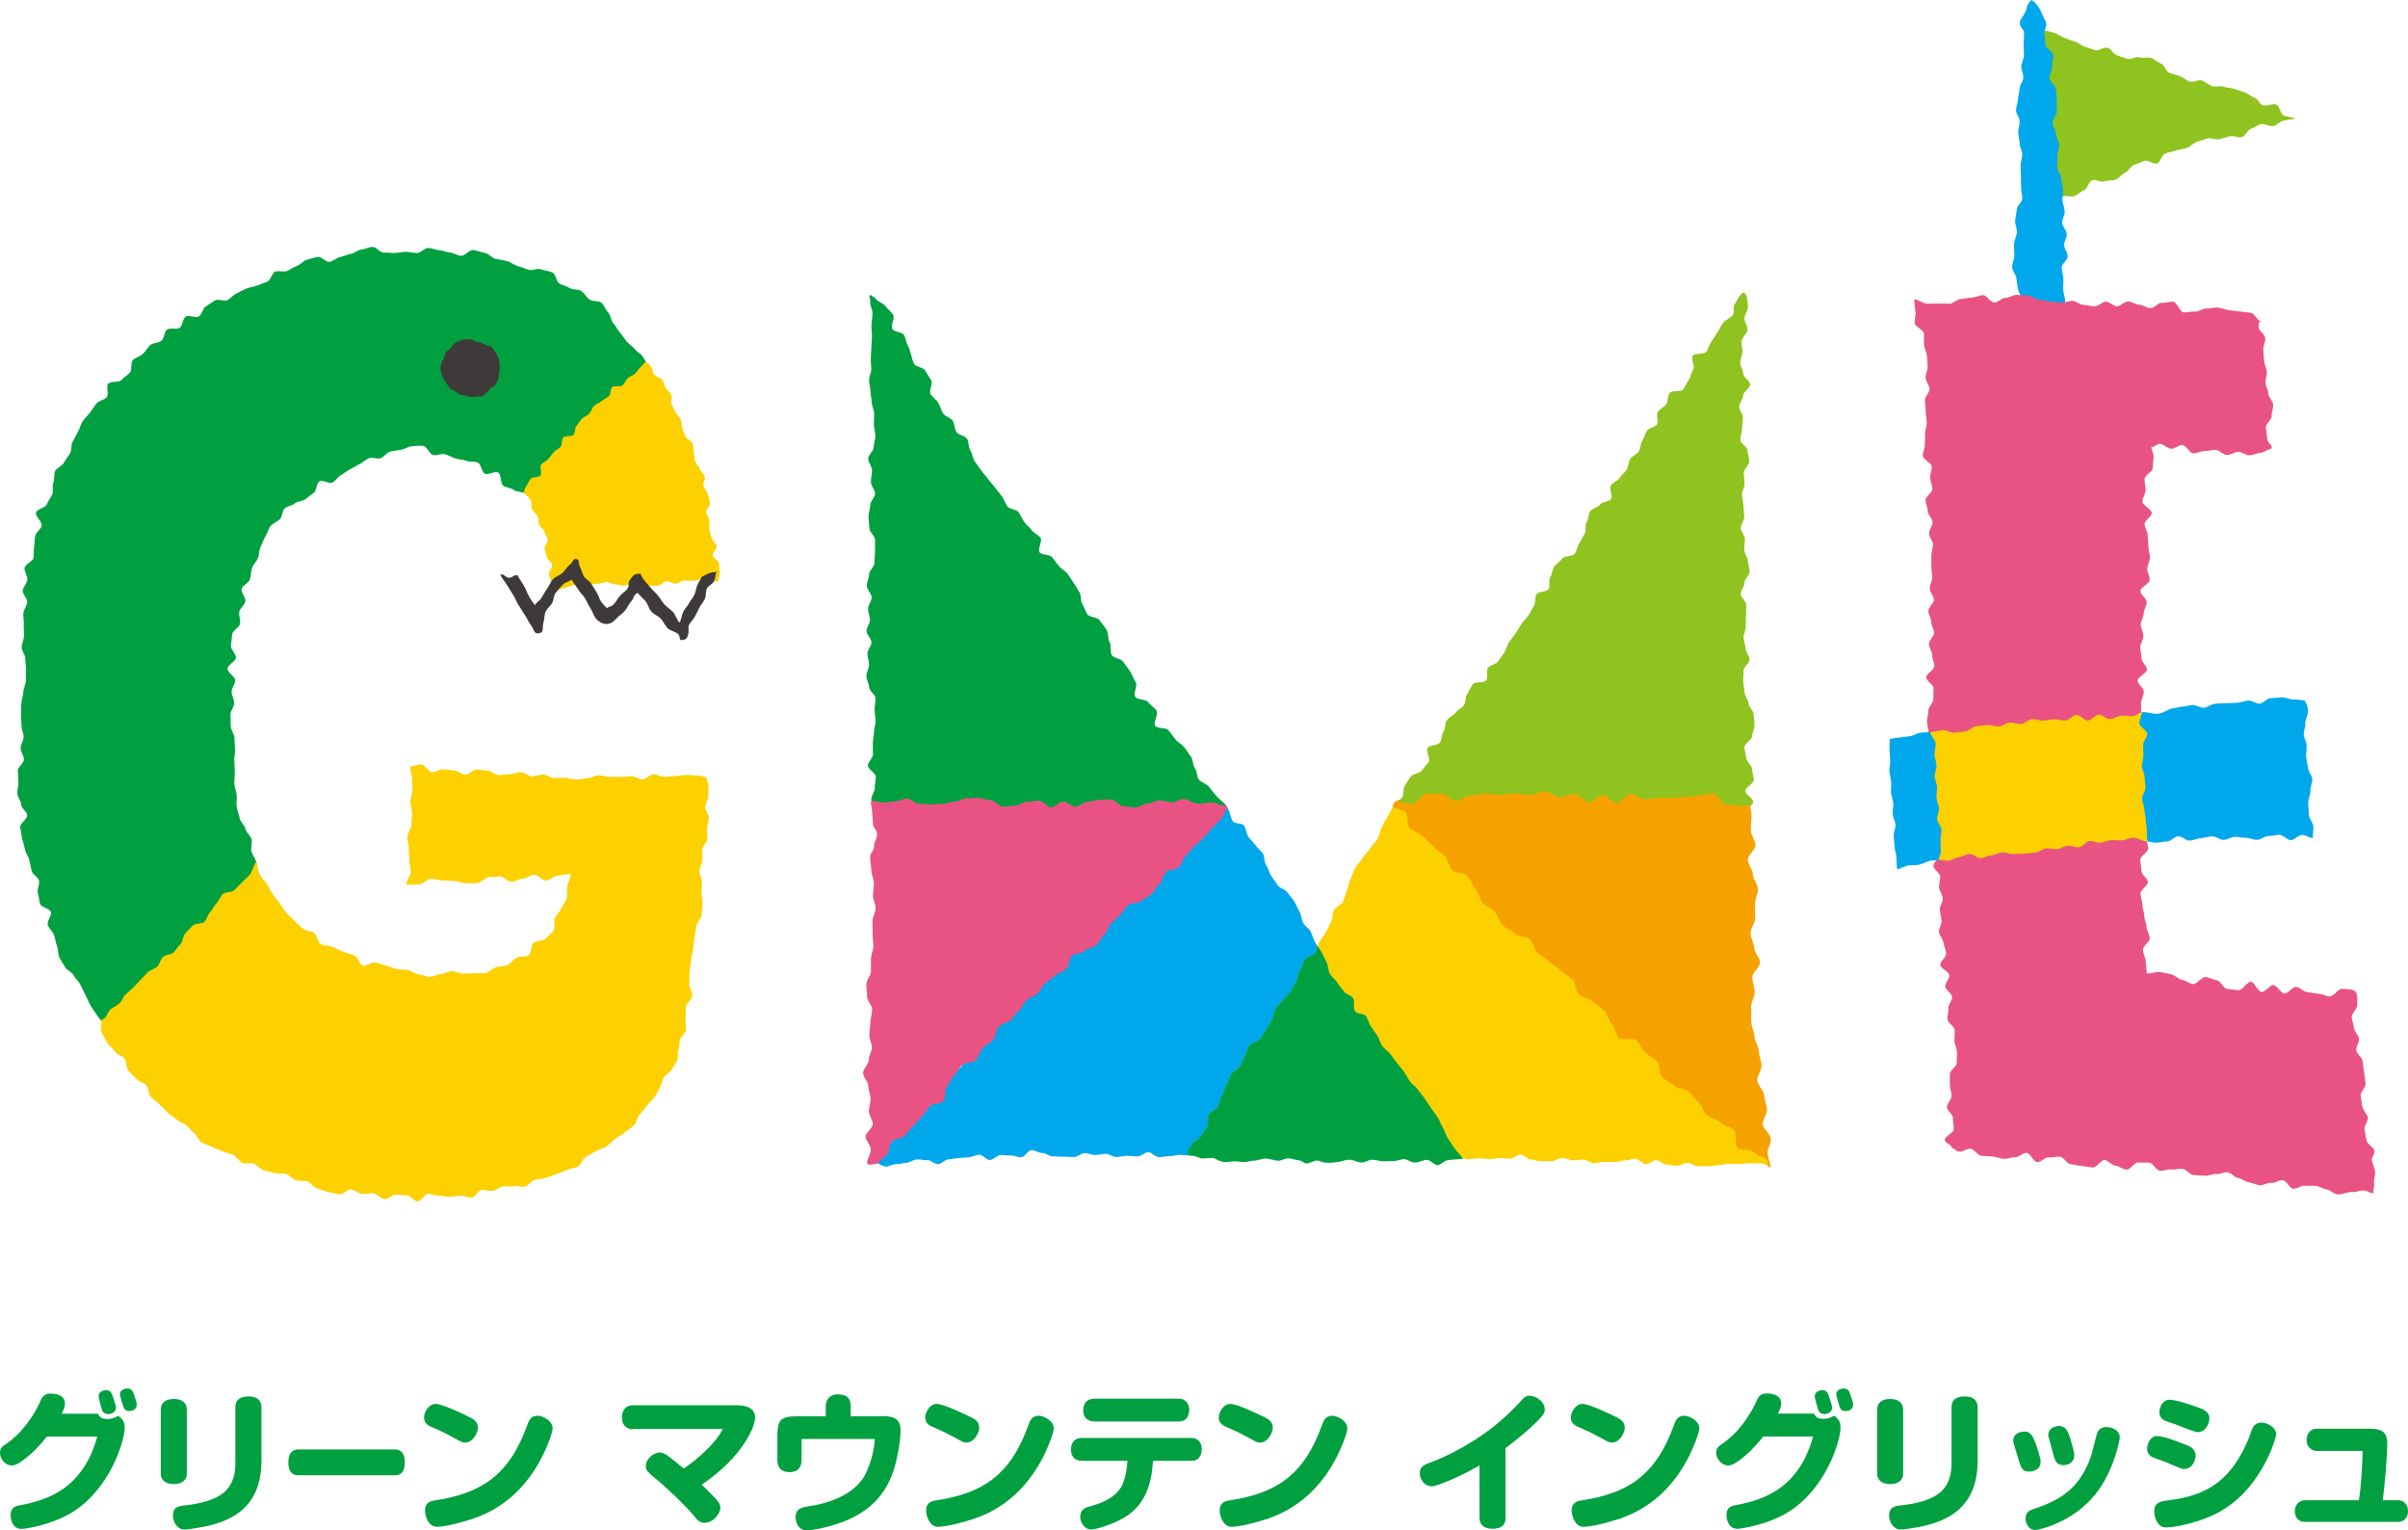 <svg enable-background="new 0 0 161.26 102.45" height="102.45" viewBox="0 0 161.26 102.45" width="161.26" xmlns="http://www.w3.org/2000/svg"><g fill="#00a040"><path d="m3.14 96.18c-.26.31-.58.73-1.18 1.25-.33.29-.83.68-1.14.68-.51.01-.82-.48-.82-.84 0-.3.14-.42.35-.56 1.43-.94 2.21-2.58 2.31-2.81.16-.41.33-.6.72-.6.57 0 .97.21.97.66 0 .24-.11.48-.22.69h2.42c.12.2.21.35.64.35.29 0 .38-.05.74-.21.23.19.42.35.42.79 0 .88-1 4.25-3.72 5.79-1.24.7-2.87.99-3.19.99-.61 0-.73-.65-.73-.93 0-.47.28-.59.61-.65 1.89-.35 4.24-1.13 5.19-4.6zm3.69-1.79c-.05-.15-.23-.82-.23-.9 0-.29.27-.42.51-.42.2 0 .32.1.4.29.09.23.26.79.26.87 0 .27-.27.49-.64.43-.13-.02-.25-.11-.3-.27zm1.31-.6c-.02-.06-.06-.21-.09-.32-.01-.04-.02-.08-.02-.13 0-.23.23-.38.5-.38.22 0 .33.11.39.26.06.17.24.63.24.83 0 .29-.28.46-.59.41-.24-.04-.28-.16-.43-.67z"/><path d="m12.51 98.68c0 .39-.3.68-.87.68-.66 0-.87-.37-.87-.68v-4.3c0-.54.41-.72.87-.72.54 0 .87.25.87.72zm5-.9c0 3.55-2.56 4.25-4.47 4.54-.19.03-.5.08-.68.08-.48 0-.78-.49-.78-.94 0-.52.33-.62.69-.66 1.27-.13 2.51-.46 3.04-1.22.21-.29.45-.77.45-1.55v-3.81c0-.53.35-.73.9-.73.59 0 .85.3.85.73z"/><path d="m26.44 97.04c.46 0 .67.32.67.87 0 .54-.19.86-.67.86h-6.47c-.47 0-.66-.34-.66-.86 0-.51.19-.87.66-.87z"/><path d="m31.45 94.88c.25.12.56.29.56.71 0 .26-.29.99-.87.99-.1 0-.19-.02-.34-.1-.88-.48-1.2-.65-1.96-.97-.31-.13-.44-.35-.44-.61 0-.35.3-.91.78-.91.41 0 1.81.65 2.27.89zm5.56.76c0 .27-.41 1.37-.86 2.18-1.68 3.05-4.07 3.75-5.07 4.04-.91.27-1.58.36-1.81.36-.61 0-.81-.77-.81-1.1 0-.47.28-.61.67-.67 3.03-.47 4.93-1.6 6.17-5.01.12-.35.24-.65.73-.66.32.02.98.33.98.86z"/><path d="m42.4 95.69c-.47 0-.75-.31-.75-.78 0-.51.24-.83.76-.83h6.84c.35 0 1.32 0 1.32.83 0 .61-.84 2.64-3.58 4.49.37.34.77.75.91.91.2.22.34.39.34.63 0 .41-.48 1.01-1.06 1.01-.29 0-.42-.11-.7-.46-.52-.64-1.8-1.85-2.34-2.3-.86-.7-.89-.77-.89-1.04 0-.49.54-.91.94-.91.31 0 .65.29 1.6 1.08.23-.17.58-.4 1.07-.83 1.04-.91 1.39-1.52 1.55-1.82h-6.01z"/><path d="m58.99 94.8c.98 0 1.32.24 1.32 1 0 .37-.1 1.32-.37 2.32-.57 2.09-1.92 3.23-3.75 3.86-.99.34-1.87.48-2.18.48-.46 0-.73-.44-.73-.89 0-.51.33-.65.84-.72 1.84-.26 3.3-1.04 3.86-2.2.39-.81.6-1.81.6-2.31h-4.9v1.41c0 .47-.24.81-.81.81-.59 0-.81-.36-.81-.81v-1.6c0-1.11.23-1.33 1.33-1.33h1.91v-.67c0-.41.23-.8.81-.8.62 0 .86.28.86.8v.67h2.02z"/><path d="m65.02 94.88c.25.12.56.29.56.71 0 .26-.29.99-.87.99-.1 0-.19-.02-.34-.1-.88-.48-1.2-.65-1.96-.97-.31-.13-.45-.35-.45-.61 0-.35.3-.91.78-.91.41 0 1.81.65 2.28.89zm5.55.76c0 .27-.41 1.37-.86 2.18-1.68 3.05-4.07 3.75-5.07 4.04-.91.27-1.58.36-1.81.36-.61 0-.81-.77-.81-1.1 0-.47.28-.61.67-.67 3.03-.47 4.94-1.6 6.17-5.01.12-.35.24-.65.73-.66.32.02.98.33.98.86z"/><path d="m77.2 97.96c-.09 1.51-.6 2.86-1.88 3.62-.91.54-2 .82-2.23.82-.51 0-.75-.52-.75-.85 0-.54.45-.65.58-.68.96-.25 1.93-.67 2.29-1.58.22-.56.27-1.11.29-1.49h-3.06c-.44 0-.72-.29-.72-.73 0-.52.28-.8.72-.8h7.37c.41 0 .67.34.67.73 0 .41-.18.8-.67.8h-2.59zm1.74-4.32c.44 0 .7.32.7.73 0 .47-.22.8-.7.8h-5.61c-.49 0-.79-.26-.79-.73 0-.52.27-.8.79-.8z"/><path d="m84.68 94.88c.25.12.56.29.56.71 0 .26-.29.99-.87.99-.1 0-.19-.02-.34-.1-.88-.48-1.2-.65-1.96-.97-.31-.13-.45-.35-.45-.61 0-.35.3-.91.78-.91.41 0 1.81.65 2.28.89zm5.55.76c0 .27-.41 1.37-.86 2.18-1.68 3.05-4.07 3.75-5.07 4.04-.91.27-1.58.36-1.81.36-.61 0-.81-.77-.81-1.1 0-.47.28-.61.67-.67 3.03-.47 4.94-1.6 6.17-5.01.12-.35.24-.65.73-.66.32.02.98.33.98.86z"/><path d="m100.83 101.62c0 .52-.35.73-.87.73-.54 0-.88-.23-.88-.73v-3.51c-1.36.79-2.88 1.4-3.2 1.4-.41 0-.8-.39-.8-.9 0-.41.32-.56.69-.69 1.04-.37 3.2-1.41 4.95-3 .39-.35.84-.8 1.25-1.25.13-.14.25-.23.47-.23.37 0 1.01.37 1.01.92 0 .21-.07.36-.57.86-.46.47-1.31 1.17-2.06 1.73v4.67z"/><path d="m108.25 94.88c.25.12.56.29.56.71 0 .26-.29.99-.87.99-.1 0-.19-.02-.34-.1-.88-.48-1.2-.65-1.96-.97-.31-.13-.44-.35-.44-.61 0-.35.3-.91.78-.91.41 0 1.8.65 2.27.89zm5.55.76c0 .27-.41 1.37-.86 2.18-1.68 3.05-4.07 3.75-5.07 4.04-.91.27-1.58.36-1.81.36-.61 0-.81-.77-.81-1.1 0-.47.28-.61.67-.67 3.03-.47 4.93-1.6 6.17-5.01.12-.35.24-.65.73-.66.32.02.98.33.98.86z"/><path d="m118.08 96.18c-.26.31-.58.73-1.18 1.25-.33.29-.83.68-1.14.68-.52 0-.83-.49-.83-.85 0-.3.15-.42.35-.56 1.43-.94 2.21-2.58 2.31-2.81.16-.41.33-.6.72-.6.57 0 .97.21.97.66 0 .24-.11.48-.22.69h2.42c.11.2.2.35.63.35.29 0 .38-.05.73-.21.23.19.42.35.42.79 0 .88-1 4.25-3.72 5.79-1.24.7-2.87.99-3.19.99-.61 0-.73-.65-.73-.93 0-.47.28-.59.61-.65 1.89-.35 4.24-1.13 5.19-4.6h-3.34zm3.68-1.79c-.05-.15-.23-.82-.23-.9 0-.29.27-.42.51-.42.2 0 .32.1.4.29.09.23.26.79.26.87 0 .27-.27.49-.64.43-.12-.02-.24-.11-.3-.27zm1.32-.6c-.02-.06-.06-.21-.09-.32-.01-.04-.02-.08-.02-.13 0-.23.23-.38.5-.38.22 0 .33.11.39.26.06.17.24.63.24.83 0 .29-.28.46-.59.41-.25-.04-.29-.16-.43-.67z"/><path d="m127.45 98.68c0 .39-.3.68-.87.68-.66 0-.87-.37-.87-.68v-4.3c0-.54.41-.72.87-.72.54 0 .87.25.87.72zm4.99-.9c0 3.55-2.56 4.25-4.47 4.54-.19.03-.5.08-.68.08-.48 0-.78-.49-.78-.94 0-.52.33-.62.69-.66 1.27-.13 2.51-.46 3.04-1.22.21-.29.45-.77.45-1.55v-3.81c0-.53.35-.73.9-.73.59 0 .85.3.85.73z"/><path d="m136.31 96.6c.1.28.35 1.01.35 1.25 0 .65-.66.67-.78.67-.28 0-.43-.08-.57-.41-.09-.23-.24-.77-.32-1.02-.12-.39-.17-.54-.17-.64 0-.36.3-.61.78-.61.38-.01.56.36.71.76zm-.11 4.42c1.78-.58 3.14-1.4 3.87-3.65.07-.22.32-1.3.38-1.44.11-.25.3-.39.61-.39.4 0 .9.23.9.7 0 .2-.42 2.3-1.65 3.82-1.5 1.86-3.75 2.37-4 2.37-.53 0-.66-.55-.66-.75 0-.42.2-.54.55-.66zm2.43-4.75c.08.26.28.91.28 1.14 0 .58-.49.68-.72.68-.39 0-.51-.21-.59-.42-.07-.18-.24-.87-.29-1.03-.12-.42-.14-.5-.14-.59 0-.32.31-.58.71-.58.46-.01.62.38.75.8z"/><path d="m144.92 97.84c-.1-.04-.65-.22-.79-.29-.22-.12-.34-.3-.34-.56 0-.34.23-.85.66-.85.54 0 2.07.64 2.13.67.11.05.46.23.46.64 0 .07-.07.9-.82.9-.15 0-.97-.39-1.3-.51zm7.51-1.8c0 .24-.75 2.75-2.69 4.41-.79.67-1.82 1.29-3.75 1.7-.27.05-.69.11-.95.11-.58 0-.77-.7-.77-1.07 0-.62.41-.67.97-.75 2.72-.33 4.24-1.45 5.38-4.2.04-.09.19-.58.26-.69.13-.22.34-.31.59-.31.21 0 .96.22.96.8zm-6.74-.68c-.12-.04-.6-.19-.72-.25-.24-.12-.36-.31-.36-.59 0-.31.23-.81.68-.81.53 0 2.04.56 2.19.62.48.21.48.55.48.64 0 .13-.12.91-.81.91-.15.01-1.23-.43-1.46-.52z"/><path d="m160.6 100.44c.41 0 .66.33.66.73 0 .41-.24.72-.66.72h-6.24c-.45 0-.68-.32-.68-.72s.27-.73.68-.73h3.61c.16-1.01.22-2.17.25-3.3h-3.06c-.38 0-.69-.29-.69-.72 0-.42.23-.77.69-.77h3.4c.81 0 1.31.08 1.31 1.02 0 .89-.18 2.89-.3 3.77z"/><path d="m68.83 54.68c.26 0 .52.02.78.02s.52-.31.78-.3c.26 0 .52-.36.78-.36s.52.06.78.06.52.29.77.3c.26 0 .52-.06.78-.06s.52-.19.78-.19.52-.02.78-.02.52.22.78.23.52.14.78.14.52-.24.78-.24.52-.13.78-.13.51.6.77.6.52-.03.78-.03c.2 0 .42.01.67.02.22.01.46-.46.69-.46s.44.06.66.05c.23-.01.32.13.53.09-.15-.21-.03-.3-.19-.5s-.5-.44-.66-.64-.32-.4-.48-.6-.49-.26-.66-.46c-.16-.2-.11-.58-.27-.77-.16-.2-.11-.58-.27-.78s-.29-.43-.45-.63-.42-.32-.58-.52-.31-.41-.47-.61-.74-.09-.89-.3.24-.81.09-1.02-.4-.34-.55-.55c-.15-.22-.74-.15-.88-.38-.14-.22.18-.74.04-.96-.14-.23-.23-.48-.37-.71s-.32-.43-.46-.65c-.14-.23-.64-.24-.78-.47s0-.62-.14-.85-.06-.59-.2-.82-.32-.43-.47-.65c-.14-.22-.68-.19-.83-.41-.14-.21-.19-.48-.33-.68s-.05-.58-.19-.78-.24-.44-.39-.64-.27-.42-.42-.62-.42-.31-.57-.51-.31-.39-.46-.59-.68-.12-.83-.32.21-.78.06-.98-.44-.3-.59-.5-.35-.36-.5-.56-.23-.45-.38-.65-.59-.18-.74-.38-.22-.46-.36-.66c-.15-.2-.31-.39-.46-.59s-.33-.38-.47-.58-.33-.38-.47-.59-.3-.4-.44-.61-.15-.52-.29-.73-.08-.56-.22-.77c-.14-.22-.57-.24-.71-.46s-.11-.54-.25-.75c-.14-.22-.52-.28-.65-.5s-.19-.49-.32-.7c-.13-.22-.38-.37-.51-.58-.13-.22.17-.71.04-.92-.13-.22-.26-.44-.4-.66-.13-.22-.6-.23-.74-.44-.14-.22-.27-1-.41-1.21-.14-.22-.14-.52-.27-.73-.14-.21-.64-.19-.78-.4s.19-.75.05-.96-.37-.37-.52-.58-.47-.26-.62-.46c-.1-.14-.18-.13-.32-.25-.02-.02-.07-.03-.1-.01s-.04.08-.03.1c.06.15.05.22.06.43.01.24.16.43.15.72-.01.26-.06.49-.07.77-.01.27.05.56.03.82-.02.29-.05 1.04-.07 1.28-.02.36.03.64.03.8 0 .25-.14.5-.15.75 0 .25.09.5.09.75s.09.5.09.75.16.5.16.75-.02.5-.02.75.11.5.1.75c0 .25-.11.5-.11.75 0 .26-.37.52-.37.77 0 .26.26.52.26.78s-.08.52-.08.77c0 .26.28.52.28.78s-.32.52-.32.77-.12.52-.12.77.06.52.06.78.38.52.38.78 0 .52 0 .77-.04.52-.04.77c0 .26-.36.52-.36.77 0 .26-.15.52-.15.77 0 .26.32.52.32.78 0 .25-.24.5-.24.75s.13.5.13.75-.23.5-.23.75.33.5.33.75-.27.5-.27.75.11.5.11.75-.18.5-.18.75.17.5.18.75c0 .25.43.5.43.75s-.06.5-.06.75.06.5.07.75c0 .25-.11.5-.11.75s-.08.5-.08.75.01.5.01.75-.34.5-.34.75.53.5.53.75-.07.5-.07.75-.23.5-.23.75.07.59.07.84c.16 0 .24.25.42.25.26 0 .52-.63.77-.63.26 0 .51.26.76.26s.51.2.76.2c.26 0 .51.02.77.02s.51.14.77.14.51-.13.77-.13.51-.27.77-.27.51.17.77.17.51-.19.77-.18c.26 0 .51-.07.77-.06.26 0 .51.36.76.36s.51.11.77.11.52.09.78.1z"/></g><path d="m153.72 7.94c-.24.06-.56.08-.8.14s-.44.3-.68.36-.59-.19-.83-.13-.42.24-.66.31-.38.49-.62.56-.55-.13-.79-.06-.48.13-.72.2-.56-.13-.8-.05c-.24.07-.47.16-.71.23-.24.08-.42.32-.65.4s-.49.09-.73.17c-.23.08-.49.12-.72.2s-.32.58-.55.67-.63-.26-.86-.17-.47.18-.7.27-.36.44-.59.53-.39.36-.62.45-.53.03-.75.12c-.23.1-.61-.17-.84-.07s-.3.56-.53.66-.41.29-.64.39-.58-.07-.8.04-.51.09-.73.2-.28.56-.5.67-.48.14-.71.25c.13-.06.27-.3.33-.66.04-.21.22-.45.24-.73.02-.23-.25-.49-.24-.75.01-.24.02-.48.02-.74 0-.24.05-.49.04-.74s-.12-.49-.13-.73c-.01-.25.4-.52.39-.76-.01-.25-.21-.49-.22-.73-.01-.26-.49-.48-.5-.71-.02-.27.51-.56.49-.77-.02-.34-.46-.58-.47-.71-.01-.18.44-.5.4-.81-.04-.23-.09-.49-.13-.75-.04-.25-.4-.46-.42-.71-.03-.27.06-.54.06-.77 0-.32.11-.51.21-.66.15-.22.25-.5.52-.51.23-.01.5.08.76.15.24.06.45.25.69.34.26.09.51.2.72.25.24.07.43.29.67.35.24.07.47.17.7.23.24.07.58-.24.82-.16.24.07.39.42.63.5s.47.17.7.24c.24.07.57-.18.81-.1s.53-.03.77.04c.24.08.43.29.66.37.24.08.34.55.57.63s.47.14.71.22c.23.08.42.28.66.36s.58-.16.82-.07c.23.09.42.28.66.37.23.09.55-.05.78.04s.51.07.74.16.47.15.7.24.43.27.66.36.29.4.52.49.68-.15.91-.05.27.63.5.73.55.11.78.21z" fill="#8fc31f"/><path d="m135.26 1.55c.01-.3.35-.57.42-.86.08-.3.12-.49.36-.69.2.12.28.2.41.38s.23.36.31.57c.07.21.23.4.27.62s-.15.47-.12.69c.03.25.04.5.07.75s.5.45.53.7-.11.52-.08.76c.03.25-.21.52-.19.77.03.25.41.46.43.71s.05.5.07.75-.03.5 0 .75c.02.25-.3.53-.28.78s.2.48.22.73.2.49.22.73-.14.51-.12.76-.02.5-.01.75.25.48.27.73.09.5.11.74c.02.25-.05.5-.03.75s.14.49.15.74-.18.51-.17.76.29.48.31.73-.19.51-.18.76.23.49.24.74-.41.52-.4.77.1.5.11.74c.01.25-.02.5-.01.75s.13.49.13.74-.1.5-.09.75.4.49.4.74c0-.01-.41-.13-.81-.25-.21-.06-.4-.26-.64-.35-.22-.08-.54.06-.76-.03-.24-.1-.36-.39-.55-.51-.25-.15-.3-.28-.37-.45-.09-.22-.28-.39-.33-.66-.04-.24-.1-.48-.11-.75-.02-.25-.29-.5-.29-.77 0-.25.14-.51.15-.77s-.04-.52-.02-.78.17-.51.19-.76c.02-.27-.14-.53-.12-.78.02-.28.11-.52.11-.76 0-.25.37-.49.37-.74s-.09-.49-.08-.74-.02-.49-.01-.74c0-.25-.03-.49-.02-.74 0-.25.11-.49.11-.73s-.18-.49-.18-.74-.09-.49-.09-.74.09-.49.09-.73c.01-.25-.25-.5-.24-.74.01-.25.12-.49.13-.73s.1-.49.11-.73c.01-.25.24-.48.25-.73s-.15-.5-.14-.74.17-.48.18-.73-.03-.49-.02-.74.02-.49.03-.74-.3-.45-.29-.69z" fill="#00a7ea"/><path d="m144.08 29.91c-.01.25.15.43.14.68s-.05.5-.06.75-.53.48-.54.73.08.51.07.76-.21.49-.22.74.64.53.63.78-.47.48-.48.73.22.51.21.76.05.5.05.75c-.01.25.1.5.1.75-.01.25-.17.49-.18.74s.17.5.16.75-.61.48-.62.73.43.51.42.76-.19.5-.2.75-.2.5-.2.75.19.5.18.75c0 .25-.2.5-.21.75 0 .25.09.5.08.75s.37.5.37.75-.62.49-.62.74.41.5.41.75-.19.5-.19.75.01.5.01.75-.22.5-.22.75.65.5.65.75-.62.5-.62.75.1.5.1.75.18.5.18.75-.18.5-.18.75.47.49.47.74-.4.51-.4.76.18.5.18.75-.14.5-.13.75c0 .25.3.49.31.74s.12.5.13.75-.54.51-.53.76.07.5.08.75.42.49.43.74-.5.52-.49.77.11.5.12.75.12.5.13.75.15.5.16.75.2.49.21.74-.47.52-.46.77.16.49.18.74c.01.25.07.59.08.84.25.05.63-.13.89-.09.25.04.5.12.75.16s.46.33.72.37c.25.04.48.25.73.28.25.04.59-.51.85-.47.25.04.49.17.74.21.25.03.44.55.7.58.25.03.51.06.76.09s.58-.59.84-.56c.25.03.45.65.7.68s.56-.49.81-.46.47.54.72.56.55-.46.8-.44c.26.02.49.34.74.35.26.02.51.1.76.11.26.01.48.17.74.18s.56-.52.81-.51c.26.01.73.01.89.16.22.2.12.67.14.92s-.39.57-.37.82.13.46.15.71.32.48.34.73-.21.53-.18.78.39.46.42.72c.03.25.07.5.1.75s.07.5.1.75-.36.56-.33.81.08.5.12.75.32.46.36.71-.27.56-.22.81c.04.25.1.5.14.75.05.25.47.42.52.67s-.21.4-.16.65.15.48.2.73-.11.54-.06.79-.11.44-.05.68c-.25-.03-.38-.16-.62-.19-.25-.03-.52.13-.77.1s-.77.19-1.02.16-.47-.29-.71-.33c-.25-.03-.48-.21-.72-.24-.25-.03-.51.02-.75-.01-.25-.03-.53.23-.78.2s-.44-.54-.69-.57-.53.21-.78.18-.52.18-.77.16c-.25-.03-.48-.17-.73-.2s-.47-.26-.72-.29-.46-.36-.71-.38-.52.15-.77.12-.52.14-.77.11-.5-.02-.75-.05-.46-.38-.71-.41-.51.07-.76.04-.51.11-.76.09-.45-.51-.7-.54c-.25-.02-.5 0-.75-.02s-.55.51-.8.48c-.25-.02-.48-.24-.73-.26s-.47-.35-.72-.38c-.25-.02-.55.52-.8.5s-.49-.08-.74-.1-.49-.1-.74-.12-.46-.48-.71-.5-.51.06-.76.04-.53.34-.78.32-.45-.6-.7-.62-.53.32-.78.3-.51.12-.76.1-.49-.14-.74-.16-.5-.02-.75-.04-.47-.46-.72-.48-.52.22-.77.2-.25-.23-.5-.25c.03-.24-.48-.31-.46-.56.03-.24.58-.44.6-.68.02-.25-.07-.5-.05-.75s-.42-.51-.41-.76.31-.48.31-.72c.01-.25-.11-.49-.11-.74s0-.49 0-.74.47-.5.46-.74c0-.25.02-.5.02-.74-.01-.25-.16-.49-.17-.73-.01-.25.03-.5.01-.74-.01-.25-.46-.46-.48-.71s.08-.5.06-.74c-.02-.25.27-.51.25-.76-.02-.24-.44-.46-.46-.7s.3-.52.27-.76c-.02-.24-.58-.44-.6-.68s.42-.53.39-.78c-.02-.24-.15-.48-.18-.72-.02-.24-.28-.47-.3-.71s.2-.51.17-.76c-.02-.24-.09-.49-.11-.73s.22-.51.2-.76c-.02-.24-.23-.47-.25-.72-.02-.24.09-.5.07-.74-.02-.25-.43-.46-.45-.71s.44-.53.42-.77c-.02-.25-.41-.47-.43-.72s.12-.5.11-.75-.4-.48-.41-.72c-.01-.25.32-.51.31-.76s-.04-.49-.05-.74 0-.5-.01-.74c-.01-.25-.08-.49-.09-.74s-.22-.49-.23-.74.18-.5.18-.75c-.01-.25-.29-.49-.3-.74 0-.25.19-.5.18-.75 0-.25-.11-.49-.11-.74s.09-.5.09-.74c0-.25.33-.5.33-.75s.02-.5.02-.74c0-.25-.49-.49-.49-.74s.54-.5.54-.75-.15-.49-.15-.74-.2-.49-.21-.74.34-.5.34-.74c0-.25-.19-.5-.19-.74 0-.25-.19-.5-.19-.74 0-.25.37-.5.37-.74 0-.25-.27-.49-.28-.74 0-.25.17-.5.17-.74 0-.25-.06-.5-.06-.74 0-.25 0-.5 0-.74 0-.25.11-.5.11-.74 0-.25-.26-.49-.26-.74s.23-.5.23-.75-.32-.49-.32-.74-.15-.49-.15-.74.47-.51.46-.75c-.01-.25-.14-.49-.15-.74s.12-.5.11-.75-.59-.48-.6-.72c-.01-.25.14-.5.13-.75s.04-.5.02-.74c-.01-.25.12-.5.11-.75s-.06-.49-.07-.74-.03-.49-.05-.74c-.01-.25.32-.52.31-.77-.02-.25-.25-.48-.27-.73s.16-.51.14-.76-.02-.5-.05-.74c-.02-.25-.17-.48-.19-.73s.01-.5-.01-.75c-.03-.25-.58-.44-.61-.68-.03-.25.08-.51.05-.75-.03-.25-.07-.61-.1-.85.25-.01.63.3.88.29s.5 0 .75-.01.5.01.75.01.49-.31.74-.31c.25-.01.5-.1.75-.1s.5-.16.75-.16.5.49.75.49.5-.31.75-.31.5-.2.75-.2.5.03.75.03.5.28.74.29c.25 0 .5.12.75.13s.5.06.75.07.5-.13.75-.12.49.26.74.27.49.09.74.1.52-.33.76-.32c.25.01.48.3.73.31s.52-.34.77-.32.49.2.74.22.48.21.73.23.53-.38.78-.36.51-.09.76-.07.44.69.69.71.51-.08.76-.05.53-.23.77-.21c.25.03.51-.09.76-.06s.49.14.73.17c.25.03.5.06.74.09.25.03.5.06.74.09.25.03.43.53.68.56.02 0-.2-.02-.15.44.02.21.42.43.44.71.02.23-.15.49-.13.76.02.24.03.48.05.74.02.24.16.48.18.73s-.1.5-.08.75.18.49.19.73c.02.25.31.48.32.73.02.26-.12.52-.1.75.02.26-.41.54-.39.77.02.28.08.53.09.74.03.46.46.39.25.7-.23.02-.43.24-.69.26-.24.01-.48.16-.74.17-.24.01-.5-.23-.76-.23-.25.01-.49.2-.75.21-.25 0-.5-.33-.75-.34-.25 0-.5.07-.75.07-.25-.01-.51.17-.76.16s-.47-.54-.72-.56c-.26-.02-.53.28-.76.25-.26-.02-.48-.29-.71-.32-.19-.07-.4.24-.61.19z" fill="#e95383"/><path d="m154.56 51.39c-.01-.17-.1-.42-.12-.74-.02-.22.05-.49.03-.76-.02-.24-.17-.47-.19-.72s.13-.52.11-.76c-.02-.27.18-.54.17-.76-.03-.44-.04-.43-.22-.75-.16-.03-.46-.07-.79-.07-.22 0-.48-.15-.75-.14-.23.01-.49.04-.75.05-.24.01-.47.35-.72.37-.24.02-.51-.23-.76-.21s-.49.13-.74.15-.5.01-.75.03-.51.01-.75.04c-.26.02-.49.24-.73.26-.26.03-.53-.2-.77-.18-.27.03-.52.1-.74.12-.3.03-.55.12-.73.14-.16.02-.45.29-.89.33-.26.02-.7-.14-1.04-.11 0 .24-.22.49-.22.73s.2.48.2.72-.04.48-.04.72.16.48.16.72-.23.49-.23.73.15.47.15.71.06.48.06.72-.13.56-.12.8c0 .24.16.43.17.67 0 .24.03.44.03.68s.07.48.08.71c0 .24.13.52.14.76.25-.01.33.08.58.07s.5-.08.75-.09.49-.33.74-.34.51.3.76.29.5-.16.75-.17.5-.11.75-.12.51.24.76.24.5-.2.75-.2.5.06.75.06.5.14.75.14.5-.26.75-.26.5-.08.76-.08c.25 0 .5.36.75.36s.51-.36.76-.35c.25 0 .47.2.72.2-.02-.26.05-.51.03-.77s-.28-.51-.3-.78c-.02-.26-.02-.53-.04-.79s.16-.54.14-.8.14-.54.13-.8c-.02-.26-.28-.51-.29-.77z" fill="#00a7ea"/><path d="m129.8 57.57c.24-.04.41.09.66.06s.47-.2.71-.24c.24-.03.47-.19.71-.22s.53.31.78.28.47-.17.71-.19c.24-.03.47-.17.72-.19.24-.03.51.13.75.1s.49.01.74-.02c.24-.03.49-.05.73-.08.24-.02.47-.24.71-.27s.5.07.74.05.47-.21.72-.23c.24-.02.5.13.75.11s.46-.4.7-.42.5.13.74.11.48-.16.72-.17c.24-.02.49.03.74.01.24-.02.48-.17.73-.18s.68.28.92.26c-.01-.24-.01-.52-.01-.76s-.07-.48-.07-.71c0-.24-.1-.48-.1-.71s-.15-.48-.15-.71c0-.24.23-.48.23-.72s-.06-.48-.06-.72-.18-.48-.18-.71c0-.24.1-.48.1-.72s-.01-.48-.02-.72c0-.24.28-.48.28-.72s-.53-.48-.53-.72.15-.49.15-.73c-.23.02-.36.23-.62.26-.24.02-.5-.07-.75-.04-.24.02-.47.21-.73.23-.24.02-.52-.31-.78-.29-.24.02-.46.36-.71.39-.24.02-.53-.4-.79-.38-.25.02-.46.35-.72.38-.25.02-.51-.1-.76-.08s-.49.06-.74.08-.51-.12-.76-.09c-.25.02-.47.29-.72.32-.25.02-.51-.12-.76-.09-.25.02-.48.24-.73.26s-.52-.13-.76-.1c-.25.02-.5.06-.75.08-.25.03-.47.31-.72.34s-.5.07-.74.09c-.26.03-.53-.19-.77-.17-.26.03-.6.11-.84.14 0 .24-.07.54-.07.78s-.07.48-.06.72.43.47.44.71-.09.51-.09.75c.01.24.16.44.16.68.01.24-.01.48 0 .72s.14.47.15.71-.17.49-.15.72c.01.24.06.48.08.71.01.24-.15.49-.14.73s.23.46.25.7-.05.38-.04.62z" fill="#fdd000"/><path d="m35.17 33.06c-.17-.16-.56-.1-.77-.26-.19-.15-.49-.14-.7-.28-.2-.14-.11-.75-.33-.88-.21-.13-.67.18-.9.07-.22-.12-.24-.63-.47-.74-.23-.1-.54-.02-.77-.12-.23-.09-.51-.08-.74-.16-.24-.08-.46-.22-.7-.28-.25-.06-.53.11-.77.06-.25-.04-.44-.6-.68-.62-.26-.02-.55.01-.79.03-.23.02-.47.2-.72.24-.23.04-.48.06-.72.12-.23.06-.39.37-.63.44-.23.07-.54-.09-.77 0-.22.08-.4.29-.63.39-.22.09-.42.25-.64.35s-.4.28-.61.39-.34.37-.55.49-.69-.2-.9-.07c-.2.13-.17.63-.36.76-.2.14-.38.29-.57.43-.2.15-.52.12-.7.28-.19.16-.5.18-.68.33-.18.17-.15.55-.32.72-.18.19-.48.27-.63.47-.16.2-.21.49-.35.7-.14.22-.2.47-.32.7s-.08.51-.18.75-.31.42-.39.66-.07.5-.14.75-.5.4-.56.65.3.59.25.84-.37.45-.41.7.1.54.05.79c-.04.25-.48.44-.52.69s-.04.51-.09.77c-.04.24.37.56.34.82-.03.25-.55.47-.57.73-.01.25.52.52.52.78 0 .25-.25.51-.24.76s.16.5.17.76c.01.25-.26.53-.25.78.02.26 0 .52.02.77.02.26.22.5.25.75.02.26.01.52.04.77.03.26-.08.53-.05.78.03.26.01.52.03.77.03.26-.05.53-.03.77.02.25.13.51.16.77.03.25-.04.53 0 .79.03.25.16.5.2.76.04.25.34.47.39.72s.35.45.41.7-.08.55-.01.8.24.46.32.7c.09.25.07.53.17.76.1.24-.01.39.11.62-.17.33.09.51-.16.77-.25.27-.43.1-.68.37s-.1.42-.35.68c-.25.27-.47.06-.73.32-.25.27-.33.19-.59.46-.25.27-.06.46-.31.72-.25.27-.33.2-.58.46-.25.27-.45.08-.7.35s-.11.41-.36.67c-.25.27-.28.24-.53.51s-.2.32-.45.58c-.25.27-.34.18-.6.45-.25.27.01.52-.24.79s-.51.03-.76.29c-.25.27-.06.45-.32.72-.25.27-.35.18-.6.45s-.4.13-.66.39c-.26.27.01.52-.24.79-.26.27-.37.15-.54.48-.2.39-.14.55-.47.72-.14-.21-.31-.69-.45-.9-.11-.16-.12-.45-.25-.66s-.31-.39-.44-.61-.29-.41-.41-.63-.2-.46-.32-.68-.22-.45-.33-.67-.34-.39-.45-.61c-.11-.23-.47-.33-.58-.56s-.28-.43-.38-.66-.05-.53-.15-.76-.11-.5-.2-.73-.33-.41-.41-.65c-.09-.24.29-.64.21-.87-.08-.24-.65-.31-.73-.55s-.07-.51-.15-.75c-.07-.24.15-.57.08-.81s-.43-.4-.49-.64-.1-.49-.16-.74c-.06-.24-.24-.46-.29-.71s-.14-.49-.19-.73c-.04-.22-.09-.48-.13-.76-.03-.23.49-.54.47-.8-.02-.24-.4-.46-.41-.72-.01-.24-.24-.48-.25-.74-.01-.24.08-.5.07-.76-.01-.24-.03-.5-.04-.75 0-.25.41-.5.41-.76 0-.25-.22-.49-.22-.75 0-.25.2-.5.2-.75s-.15-.5-.14-.75c0-.25-.04-.5-.04-.75s.03-.5.03-.75c.01-.25.12-.5.13-.75s.16-.5.17-.75 0-.5.01-.75-.06-.51-.05-.75c.01-.25-.25-.52-.24-.76.01-.25.14-.5.16-.75.01-.25-.04-.51-.02-.76.02-.26-.04-.51-.03-.76.02-.26.24-.49.26-.73.02-.26-.32-.54-.3-.78.02-.26.28-.49.31-.73.02-.26-.21-.54-.19-.78.03-.27.57-.46.6-.68.04-.29 0-.54.04-.74.05-.25.02-.51.08-.75s.36-.42.43-.66-.46-.66-.38-.9.65-.32.73-.55c.08-.24.26-.43.36-.67.09-.23-.03-.55.07-.78s.02-.55.12-.77c.11-.23.47-.33.59-.56.11-.23.29-.41.41-.63s.05-.55.17-.77c.13-.22.23-.45.36-.67.13-.21.17-.49.31-.7s.34-.38.49-.59.29-.41.44-.61.53-.22.69-.42-.07-.71.1-.9c.16-.19.7-.06.87-.24.17-.19.39-.31.57-.49.17-.18.03-.68.21-.85.18-.18.47-.24.66-.41s.3-.42.49-.59.55-.13.75-.29.18-.59.38-.75c.2-.15.64.02.85-.12.21-.15.19-.61.4-.75s.67.12.89-.02c.21-.13.25-.54.46-.66.21-.13.41-.29.62-.41.22-.12.62.1.83-.02.22-.12.38-.33.6-.44s.43-.23.66-.33.49-.1.72-.2.46-.17.69-.26.3-.58.53-.67.54.04.77-.04.43-.26.67-.34c.24-.07.42-.34.66-.41s.48-.14.72-.2.6.39.84.33c.24-.05.44-.27.69-.32.24-.05.47-.17.71-.21s.46-.26.71-.29c.24-.03.49-.16.73-.18.25-.02.53.4.78.38s.49.04.74.03.49-.08.73-.08c.25 0 .49.07.74.08.25 0 .5-.34.75-.34.25.01.49.13.74.15.25.01.48.14.73.16s.47.19.72.22c.26.03.58-.43.84-.39.26.03.51.15.77.19s.47.35.72.4c.26.05.51.09.76.15s.46.26.71.33.48.16.73.25.6-.13.84-.03.53.1.77.22c.23.11.25.62.47.74s.48.17.69.3c.22.13.57.05.78.2s.33.41.53.56c.2.16.62.06.81.22.19.17.27.48.45.65.18.18.17.55.35.73.17.18.27.43.44.62s.29.4.45.6.41.32.56.52.37.27.51.48.28.45.41.67.21.53.34.75.13.5.25.73c.12.22.35.38.47.61.11.23.42.37.52.6s-.17.62-.07.85.46.35.56.58c.09.23.13.49.22.72s.44.37.52.61c.09.24-.01.42.07.66s.07.62.15.86z" fill="#00a040"/><path d="m37.17 39.63c.13-.06.37-.21.6-.26.17-.04.35-.14.56-.17.18-.02.36-.17.56-.19.18-.02.39.12.59.11.18-.01.38-.02.57-.04.19-.01.38-.1.57-.11s.39.16.58.15.38.1.57.09.38-.13.57-.14.38-.11.57-.11.39.26.58.26.39.01.58 0c.2 0 .38-.31.57-.31.2 0 .39.17.58.17.2 0 .39-.21.57-.21.2 0 .39.01.58.01.21 0 .4-.09.57-.09.22 0 .41.14.57.13.28-.01.52.02.6 0-.01-.19.11-.41.09-.61-.01-.19-.05-.39-.06-.59-.02-.19-.38-.35-.4-.55-.02-.19.27-.42.25-.61s-.31-.35-.34-.55c-.03-.19-.12-.37-.15-.57-.03-.19.04-.4.01-.59s-.17-.36-.21-.56c-.03-.19.29-.45.25-.64s-.11-.38-.15-.57-.24-.35-.29-.54.14-.44.09-.63-.29-.33-.34-.52-.26-.33-.32-.52-.02-.4-.08-.59-.01-.41-.08-.6-.4-.27-.47-.45-.15-.36-.22-.54c-.08-.18-.02-.42-.1-.59-.09-.18-.25-.31-.34-.48s-.17-.35-.27-.52.08-.5-.02-.66-.26-.29-.37-.45c-.1-.16-.11-.39-.22-.55-.1-.16-.45-.2-.56-.35-.11-.16-.09-.36-.19-.52s-.25-.21-.36-.38c-.14.13-.23.28-.37.4s-.23.31-.37.43-.34.17-.48.3-.21.35-.35.48-.55-.01-.69.12-.09.47-.23.61-.36.19-.5.33-.36.19-.5.33-.18.37-.32.51c-.13.14-.36.2-.49.34s-.22.33-.35.47-.08.45-.21.6-.55.03-.68.18-.05.47-.18.62-.34.22-.47.37c-.12.15-.24.31-.36.46s-.35.22-.48.37c-.12.15.09.56-.03.72s-.55.07-.67.23-.19.35-.3.51c-.12.16-.06.23-.18.39l.2.2c.14.13.17.17.28.32s0 .45.1.62c.09.16.27.28.35.45s.06.38.12.56.3.3.36.48c.05.18.17.35.22.53s-.25.45-.21.63c.04.19.12.36.15.55.04.19.33.32.36.51.04.19-.25.44-.22.62.04.19.13.37.17.55.07.23.2.47.24.65z" fill="#fdd000"/><path d="m27.46 51.3c-.01.26.14.56.13.82s.03.52.03.78c-.01.26-.13.52-.14.78s.12.52.11.78-.03.52-.04.78-.27.52-.27.78c-.01.26.1.52.1.78-.01.26.04.52.03.78s.11.52.1.78-.31.62-.31.88c.26-.01.62-.03.88-.04s.5-.35.76-.36.52.11.78.1.52.05.78.04.52.16.78.15.52.01.77 0 .5-.39.75-.4c.26-.01.51-.04.77-.05s.53.36.79.35.51-.2.76-.21c.26-.01.5-.25.76-.26s.54.41.79.39c.26-.01.5-.32.76-.33s.63-.1.89-.11c.02.26-.22.63-.25.88-.02.26.04.52-.02.76-.06.25-.27.44-.37.67s-.28.4-.41.62.07.65-.09.86c-.15.2-.38.37-.56.55s-.59.1-.79.27c-.2.16-.11.7-.33.84-.21.14-.58.04-.81.16s-.39.4-.62.49c-.24.1-.52.08-.77.15-.24.07-.43.33-.68.38-.24.05-.52-.02-.77.02-.24.04-.51-.01-.75.02-.25.03-.51-.18-.76-.16s-.48.19-.73.2-.5.19-.75.18-.5-.15-.74-.17c-.25-.02-.47-.25-.72-.28s-.49-.03-.73-.08c-.25-.04-.47-.16-.71-.22s-.47-.14-.7-.21c-.24-.07-.63.29-.86.2-.24-.1-.33-.58-.57-.68s-.51-.13-.74-.24c-.24-.11-.48-.19-.71-.32s-.58-.05-.8-.19-.23-.6-.45-.75c-.21-.15-.54-.13-.75-.29s-.37-.36-.57-.54c-.2-.17-.37-.36-.56-.54-.18-.18-.27-.45-.44-.65-.17-.19-.31-.38-.46-.59-.14-.21-.24-.43-.36-.65s-.41-.44-.52-.68c-.1-.23-.11-.6-.2-.84-.16.18-.29.71-.45.89-.17.18-.35.33-.52.51s-.35.34-.51.52c-.17.18-.61.09-.78.26-.17.18-.24.44-.41.61s-.26.43-.43.6-.21.47-.38.64-.61.08-.78.25-.33.36-.5.53-.15.53-.32.71c-.17.17-.29.39-.47.56-.17.17-.54.14-.71.31s-.21.48-.39.65c-.17.16-.45.21-.62.37s-.32.35-.49.51-.31.35-.48.51-.35.31-.52.47-.24.43-.41.59-.41.25-.59.4-.24.45-.41.6c-.12.11-.13.04-.25.15.13.22-.09.6.05.82.14.21.24.46.38.67s.36.38.51.59.49.27.65.48c.15.21.09.57.25.78.16.2.37.36.53.56s.51.24.67.44c.17.19.13.57.3.76s.41.32.58.51l.54.54c.18.18.42.3.61.47.18.17.45.23.65.39.19.15.32.4.53.54.2.14.28.48.5.61.21.13.48.18.7.31.22.12.48.17.71.29.22.11.49.13.72.24s.36.43.59.53.56-.03.79.06.4.35.64.44.5.1.74.18.53-.01.77.07.42.35.66.42.52.01.76.07c.24.07.41.42.66.48s.48.18.73.23c.25.06.5.11.74.16.25.05.59-.37.83-.33.25.05.47.26.71.3.26.04.52-.07.76-.04.26.03.47.37.72.39.26.02.53-.3.77-.3.27.01.5.05.74.05.24-.01.49.41.73.4s.46-.49.7-.5.49.14.73.12c.24-.01.49.1.73.08s.48-.07.72-.09.5.17.74.14.42-.48.66-.52c.24-.03.5.11.74.07s.44-.25.68-.29c.24-.05.49.03.73-.03.23-.05.52.1.76.04.23-.06.39-.37.62-.44s.48-.06.71-.14c.24-.08.49-.15.73-.25.23-.1.48-.17.72-.28.23-.11.52-.11.75-.24.23-.12.3-.51.53-.64.22-.13.45-.24.67-.38s.5-.17.71-.32.39-.34.59-.5.45-.27.64-.44.44-.29.62-.48c.18-.18.22-.51.38-.7.17-.2.32-.4.48-.6.16-.21.38-.36.52-.58s.26-.45.37-.68c.1-.21.15-.44.26-.65.11-.2.4-.31.52-.51.11-.2.25-.4.36-.6.11-.21 0-.52.09-.74.1-.21.04-.47.11-.69s.35-.38.39-.61c.04-.26-.06-.54-.02-.79.04-.26-.02-.53.02-.78s.4-.47.43-.73-.23-.55-.2-.81-.01-.52.02-.78.07-.51.09-.77.12-.51.14-.77.08-.51.1-.77.11-.51.13-.77.33-.5.35-.75.04-.52.06-.78c.02-.24-.09-.49-.07-.73s.01-.48.02-.72c.02-.24-.18-.49-.16-.73s.18-.47.2-.7c.02-.24-.03-.48-.01-.72s.31-.46.33-.69c.02-.24-.03-.48-.01-.72s.1-.47.12-.71-.26-.5-.24-.74.19-.47.21-.7c.02-.24-.02-.48 0-.72s-.14-.33-.12-.57c-.24.01-.34-.12-.59-.11-.24.01-.49-.05-.74-.04-.24.01-.49.07-.74.07-.25.01-.49.06-.74.06-.25.01-.5-.17-.74-.17-.25 0-.49.33-.74.34-.25 0-.5-.21-.74-.21-.25 0-.49.05-.74.05s-.49-.01-.74-.01-.49-.1-.74-.1-.5.2-.74.2c-.25 0-.5.08-.74.08-.25 0-.49-.11-.74-.12s-.5.03-.74.02c-.25-.01-.49-.22-.74-.23s-.5.13-.75.12-.48-.27-.73-.28-.5.15-.75.14-.5.06-.75.05-.48-.28-.73-.3c-.25-.01-.49-.06-.74-.07-.25-.02-.52.37-.77.35s-.48-.27-.72-.29c-.25-.02-.49-.06-.74-.08s-.52.22-.76.2c-.25-.02-.45-.49-.69-.51-.24-.04-.54.14-.78.11z" fill="#fdd000"/><path d="m106.27 54.17c.24.02.49-.17.72-.16.24.02.48-.12.71-.11.24.01.46.29.69.3.24 0 .47.32.71.32s.47-.19.71-.19c.23 0 .47.34.71.33.23 0 .46-.33.7-.33.23 0 .46.17.7.17.23 0 .47-.28.71-.27.23.01.49-.32.73-.31s.5.14.77.14c.26.01.51.6.78.61.26 0 .53-.03.79-.03.27 0 .54-.16.79-.15.28.01.32-.33.56-.31-.01-.24.36-.26.36-.51-.01-.24-.52-.47-.52-.72-.01-.24.57-.5.56-.75-.01-.24-.12-.49-.12-.73-.01-.24-.38-.48-.39-.72s-.12-.48-.12-.73c-.01-.24.53-.5.52-.74s.17-.49.16-.74c-.01-.24-.05-.49-.06-.73s-.34-.48-.35-.73c-.01-.24-.25-.48-.26-.73-.01-.24-.09-.49-.09-.73-.01-.24.03-.49.02-.73 0-.24.41-.5.41-.74s-.27-.48-.27-.73c0-.24-.13-.49-.14-.73 0-.24.16-.49.15-.74 0-.24.02-.49.02-.73s.01-.49.01-.73-.36-.48-.36-.73c0-.24.25-.49.24-.74 0-.24.35-.5.35-.74 0-.25-.11-.49-.12-.73 0-.25-.24-.49-.24-.73 0-.25.05-.49.04-.74 0-.25-.27-.49-.27-.73 0-.25.23-.5.23-.74 0-.25-.05-.49-.05-.74s-.1-.49-.1-.74.17-.5.17-.74c0-.25-.05-.49-.05-.74s.36-.5.36-.74c0-.25-.1-.49-.11-.74 0-.25-.48-.49-.48-.73 0-.25.12-.49.11-.74 0-.25.06-.49.06-.74s-.25-.49-.25-.74.27-.5.27-.74c0-.25.47-.5.46-.74 0-.25-.46-.49-.46-.73 0-.25-.2-.49-.2-.73 0-.25.15-.49.15-.74s-.06-.44-.06-.68c0-.25.4-.55.4-.79 0-.25-.21-.51-.21-.75 0-.25.23-.48.23-.72s-.01-.91-.25-.99-.48.56-.63.75c-.15.2.02.55-.13.74-.15.2-.51.32-.66.52s-.23.44-.37.64c-.15.2-.26.42-.41.62-.14.2-.19.47-.33.67s-.77.06-.91.26.17.72.03.92-.15.49-.29.69-.23.43-.37.64c-.14.2-.8.05-.93.26-.14.2-.08.54-.22.74s-.42.31-.56.51.08.64-.05.84-.54.23-.68.43c-.13.2-.18.46-.31.67-.13.2-.1.51-.24.72-.13.2-.44.29-.57.5-.13.2-.11.51-.24.72-.13.2-.35.36-.48.56s-.45.29-.58.5c-.13.2.16.68.02.89-.13.2-.61.19-.74.39s-.53.24-.66.44-.1.51-.24.72c-.13.2 0 .58-.13.79-.13.2-.23.43-.37.64-.13.2-.15.49-.29.69-.13.2-.71.12-.84.33-.14.2-.39.33-.53.53s-.13.5-.27.7.02.61-.11.81c-.14.2-.67.14-.81.35-.14.2-.04.57-.18.77s-.23.45-.37.65-.33.36-.47.57c-.14.2-.24.43-.39.63-.14.2-.3.39-.44.59s-.17.48-.31.69c-.14.2-.29.4-.43.6s-.52.23-.67.43c-.14.2.04.63-.11.83-.14.2-.75.06-.9.26-.14.2-.23.44-.37.64-.15.2-.08.55-.22.76-.15.2-.42.31-.57.51s-.43.3-.58.5-.08.56-.22.76c-.15.2-.1.54-.25.74s-.66.14-.81.34.2.76.06.96c-.15.2-.32.38-.47.58s-.59.19-.73.39c-.15.2-.26.43-.4.63-.15.2-.03.59-.18.78-.15.2-.33.14-.47.34.24.03.29.09.53.12s.45.47.69.49.5-.14.74-.12c.24.01.48.16.72.17s.5-.23.74-.23c.24.01.49 0 .73 0s.49.09.73.09.49-.13.73-.13.49.22.73.22.48-.58.72-.59c.24 0 .49.18.73.17.24 0 .48-.19.73-.2.24 0 .49.09.73.09s.48.36.72.37c.24 0 .48.05.72.06s.49-.25.74-.24c.24.01.49-.02.73 0 .21 0 .45.13.69.16z" fill="#8fc31f"/><path d="m87.78 62.38c-.12-.22-.37-.36-.5-.58s-.12-.54-.26-.76c-.13-.22-.21-.48-.35-.7-.14-.21-.32-.39-.46-.6s-.48-.25-.63-.46c-.14-.21-.3-.42-.44-.62-.15-.21-.19-.51-.34-.72s-.09-.59-.23-.8-.36-.35-.5-.56-.34-.37-.48-.58c-.13-.21-.14-.52-.28-.72s-.61-.1-.75-.3-.22-.71-.37-.91c-.18.18-.44.25-.62.43s-.29.49-.47.67-.35.37-.53.54c-.18.18-.29.45-.47.62-.18.18-.34.38-.52.55-.18.18-.27.49-.45.66s-.44.26-.62.43c-.19.17-.45.24-.63.41-.19.17-.44.24-.63.41s-.34.39-.52.56c-.19.17-.28.47-.47.63-.19.17-.41.24-.6.41s-.42.3-.61.47-.25.52-.43.68c-.19.17-.35.37-.53.54-.19.17-.4.3-.59.46-.19.17-.28.47-.47.63-.19.17-.6.01-.78.18-.19.17-.3.43-.49.6s-.27.48-.46.65-.33.39-.52.56-.44.24-.62.42c-.18.17-.42.27-.61.44-.18.17-.32.47-.51.64-.18.17-.27.17-.45.35-.18.17-.4.54-.58.71s-.6.04-.79.22c-.16.15-.27.42-.46.62-.17.17-.29.41-.47.59-.17.17-.5.17-.67.36-.17.18-.28.44-.45.63s-.26.46-.43.65-.24.49-.41.67c-.17.2-.52.19-.67.38-.18.21-.11.64-.25.81-.16.2-.35.38-.52.59-.16.2-.5.23-.67.43s-.37.37-.54.57-.34.39-.51.59-.24.51-.41.71-.49.22-.67.42c-.18.19-.29.39-.47.58s-.29.53-.47.71c-.18.19-.31.41-.5.59.18.02.38.24.66.26.21.01.45-.16.71-.16.22 0 .45-.08.69-.09.22-.01.44-.21.68-.23.23-.02.47.07.71.05.23-.02.49.29.72.27s.45-.3.68-.32.46-.07.69-.09.47-.03.7-.05.46-.15.69-.17.49.37.72.35.45-.31.68-.33.47.05.7.03.47.14.71.12.45-.47.69-.48.49.21.72.19c.24-.01.48.24.72.23s.48.03.71.02c.24-.01.47.03.71.02s.47-.26.7-.26c.24-.01.48.14.71.13.24-.01.47-.08.71-.08s.46.21.7.21.47-.08.71-.08.47.04.71.04.48-.28.72-.28.47.33.71.33c.24.01.47-.07.71-.07.24.01.51-.09.75-.08s.46.04.7.05.47-.15.7-.13c.24.02.48-.04.71-.03.24.02.46.26.69.28.24.02.48-.05.71-.03.24.02.48.02.71.03.24.01.48-.1.71-.1.24 0 .47-.13.7-.14.24 0 .48.32.71.32.23-.01.46-.3.7-.3.23-.01.47.26.71.25.23 0 .46.05.7.06.23.01.48-.21.71-.19.25.02.48.24.72.26.25.02.49 0 .74.01.25.02.5-.08.74-.07s.49-.09.74-.08c.24.01.49-.02.73-.02.24.01.49-.06.73-.06s.49-.02.73-.02.49.16.73.16.48-.05.73-.06c.24 0 .48-.16.72-.17s.49.36.74.35c.24-.01.47-.34.72-.35.24-.01.41.11.66.1-.14-.22-.15-.4-.29-.61-.14-.22-.28-.42-.42-.63s-.19-.5-.33-.71-.21-.48-.35-.69-.3-.41-.44-.61c-.14-.21-.28-.42-.42-.63-.15-.21-.31-.4-.45-.6-.15-.21-.38-.33-.53-.54-.15-.2-.26-.44-.4-.65-.15-.2-.32-.38-.47-.59-.15-.2-.3-.4-.45-.6s-.38-.32-.53-.53c-.15-.2-.2-.49-.34-.7-.15-.2-.28-.41-.43-.61-.14-.2-.19-.49-.33-.7-.14-.2-.6-.13-.74-.34s.01-.66-.13-.87-.48-.24-.62-.45-.32-.38-.45-.6c-.13-.21-.35-.36-.48-.58-.13-.21-.1-.56-.23-.78s-.21-.46-.34-.68-.29-.41-.41-.64c-.13-.22-.18-.49-.3-.72z" fill="#00a7ea"/><path d="m102.06 62.24c-.16-.19-.43-.26-.6-.45-.16-.18-.22-.5-.4-.68-.17-.18-.29-.42-.47-.6-.17-.17-.38-.31-.56-.49-.18-.17-.52-.13-.7-.3s-.36-.33-.54-.51c-.18-.17-.28-.45-.46-.62s-.21-.56-.39-.73-.43-.25-.61-.42-.42-.27-.6-.44c-.19-.17-.27-.47-.46-.64s-.51-.07-.69-.24c-.19-.17-.24-.59-.42-.75-.19-.17-.58-.06-.75-.22-.18-.17-.04-.63-.22-.8-.18-.18-.63-.37-.8-.54-.15.23-.31.61-.45.84s-.26.49-.4.72-.15.57-.29.8-.36.4-.5.64-.37.4-.5.64-.36.41-.49.65-.21.52-.33.76c-.12.23-.11.54-.23.77s-.14.53-.27.75c-.12.23-.47.3-.59.53s-.07.58-.2.8-.22.48-.35.7-.3.42-.43.64-.14.54-.27.76-.57.21-.7.43c-.14.22-.18.51-.32.73s-.14.54-.28.76-.23.47-.37.69-.37.35-.51.56c-.14.2-.34.35-.48.57-.13.2-.12.54-.26.76-.13.21-.24.44-.38.66-.13.21-.29.4-.43.62-.13.21-.56.19-.69.41-.13.21-.17.5-.31.72-.13.21-.2.48-.33.7s-.45.29-.58.51-.18.49-.31.71-.17.5-.3.72-.15.52-.27.74c-.13.22-.46.28-.59.5s-.01.63-.14.85-.29.42-.42.64-.45.29-.58.51-.08.19-.21.41c.18.32.47.2.89.21.19 0 .38-.04.64-.03.21.01.32.18.56.18.22.01.23.12.47.12.22.01.52-.05.75-.05.22.01.4.06.63.07s.58-.17.81-.16c.23 0 .26-.11.49-.1.23 0 .59.14.81.14.24 0 .47-.17.69-.17.25 0 .47.12.68.13.27 0 .5.34.68.34.24 0 .47-.26.7-.26.24 0 .47-.02.71-.02s.47.02.71.02.47-.11.71-.11.47.41.71.41.47-.27.71-.27.47.08.71.08.47.17.71.17.47-.44.71-.44.47.24.7.24c.24 0 .47.07.7.07.24 0 .47.05.7.06.24 0 .47.05.71.05s.47-.24.71-.24.47.16.7.16c.24 0 .47-.06.7-.06s.47.05.7.05.47-.07.7-.07.47.04.7.05c.23 0 .47-.28.7-.28s.46.33.7.33c.23 0 .47.12.7.12s.47-.01.7-.01.47-.22.7-.22.46.16.7.17c.23 0 .47-.06.7-.06.23.01.46.24.69.24.23.01.47-.08.7-.08.23.01.47 0 .7 0 .23.01.47-.1.7-.1.23.01.47-.12.7-.11s.46.35.69.36.47-.27.71-.26c.23.01.46.28.69.29s.46.07.7.08c.23.01.47-.21.71-.2.23.01.46.22.69.23s.47-.02.7 0c.23.01.47-.09.71-.08.23.01.47-.09.71-.08.23.01.47-.02.7 0 .23.01.47-.05.71-.04.23.01.47 0 .71.01s.43.21.67.22c-.17-.16-.16-.56-.35-.74-.18-.16-.43-.21-.61-.38-.18-.16-.38-.31-.56-.48-.18-.16-.54-.08-.72-.25-.18-.16.16-.62-.03-.78-.18-.16-.75-.21-.93-.38-.18-.16-.37-.32-.55-.49-.18-.16-.29-.43-.47-.6s-.31-.41-.49-.58c-.18-.16-.37-.31-.55-.48s-.35-.34-.53-.51-.37-.32-.56-.48c-.18-.17-.43-.24-.61-.4-.18-.17-.33-.38-.51-.55s-.14-.48-.32-.65-.25-.38-.44-.55c-.18-.17-.49-.21-.67-.38s-.59-.25-.77-.42-.36-.35-.54-.52-.28-.45-.46-.62-.31-.34-.49-.51-.43-.32-.61-.49-.53-.13-.7-.3c-.18-.17-.23-.38-.41-.55-.18-.18-.09-.56-.26-.73-.18-.18-.67-.26-.84-.44-.18-.18-.37-.28-.54-.45-.18-.18-.38-.32-.55-.5-.18-.19-.24-.5-.4-.67-.18-.19-.45-.25-.61-.42-.23-.15-.33-.4-.48-.57z" fill="#fdd000"/><path d="m81.19 77.52c.13.01.26.09.39.16.03.01.24.1.41.12.21.02.45-.04.65-.05.19-.01.44.05.67.05.24 0 .48-.1.71-.1.24 0 .47-.13.7-.14.02 0 .07.01.08.01.23 0 .59.14.81.14.1 0 .19-.03.29-.06.07-.04.14-.07.21-.07.06-.02.12-.03.18-.03.25 0 .47.12.68.13.16 0 .37.18.42.2s.09.02.14.01c.23-.03.48-.21.71-.19.07.01.14.03.2.06.31.16 1.09.06 1.33 0 .23-.06.47-.14.71-.11.26.03.35.16.69.18.2.01.5-.18.71-.19.18 0 .55.1.76.11.24 0 .49-.02.73-.02.11 0 .54-.13.64-.13.23 0 .46.22.69.23.04 0 .08-.01.12-.01.24 0 .48-.16.72-.17.19-.01.38.21.58.31.08.05.18.05.25.02.21-.07.41-.31.63-.32.24-.01.73-.07.98-.08-.14-.22-.48-.54-.61-.76-.14-.22-.28-.42-.42-.63s-.19-.5-.33-.71-.21-.48-.35-.69-.3-.41-.44-.61c-.14-.21-.28-.42-.42-.63-.15-.21-.31-.4-.45-.6-.15-.21-.38-.33-.53-.54-.15-.2-.26-.44-.4-.65-.15-.2-.32-.38-.47-.59-.15-.2-.3-.4-.45-.6s-.38-.32-.53-.53c-.15-.2-.2-.49-.34-.7-.15-.2-.28-.41-.43-.61-.14-.2-.19-.49-.33-.7-.14-.2-.6-.13-.74-.34s.01-.66-.13-.87-.48-.24-.62-.45-.32-.38-.45-.6c-.13-.21-.35-.36-.48-.58-.13-.21-.1-.56-.23-.78s-.21-.46-.34-.68c-.08-.13-.17-.26-.25-.39-.05.16-.08.34-.16.47-.13.22-.57.21-.7.43-.14.22-.18.51-.32.73s-.14.54-.28.76-.23.47-.37.69c-.14.21-.37.35-.51.56-.14.2-.34.35-.48.57-.13.2-.12.54-.26.76-.13.21-.24.44-.38.66-.13.21-.29.4-.43.62-.13.21-.56.19-.69.41-.13.21-.17.5-.31.72-.13.21-.2.48-.33.7s-.45.29-.58.51-.18.49-.31.71-.17.5-.3.72-.15.52-.27.74c-.13.22-.46.28-.59.5s-.01.63-.14.85-.29.42-.42.64-.45.29-.58.51-.18.3-.31.51c.01.02.08.21.1.23.05.01.14.01.19.02.24.01.47.18.7.2.19 0 .38-.04.64-.03-.03-.01.03-.01.04-.01z" fill="#00a040"/><path d="m93.27 53.98c.21.25.63.15.85.4.22.24.07.82.3 1.07.22.24.62.27.85.52.23.24.51.47.74.72.23.24.53.41.76.65s.25.68.49.92c.23.24.79.16 1.02.39.23.24.3.64.53.88.24.24.26.69.49.92.24.24.58.37.81.61.24.24.3.64.52.88.23.24.61.34.84.57.21.22.76.15 1 .4.22.22.25.65.5.89.22.22.55.36.79.59.23.22.54.36.79.6.23.22.53.38.77.61.23.22.18.75.42.98.23.22.66.24.9.47.24.22.54.38.78.6s.27.67.51.89.23.71.47.94c.24.22.94-.05 1.18.17s.34.59.58.81.56.36.8.59c.24.22.11.85.36 1.07.24.22.57.35.82.58.24.22.71.16.95.38s.44.54.69.76c.24.22.24.54.48.76s.74.34.98.56.64.27.88.49c.24.23.01.96.24 1.18.24.23.83.08 1.06.3.24.23.62.27.85.49.2.16.04.55.3.54-.04-.33-.15-.61-.19-.93-.04-.33.25-.69.21-1.01-.03-.33-.51-.61-.54-.94s.31-.69.28-1.02-.17-.64-.2-.97-.42-.63-.45-.95c-.02-.33.31-.68.29-1.01s-.17-.65-.19-.98-.27-.64-.29-.97-.2-.65-.21-.98c-.02-.33.01-.66-.01-.99-.01-.33.25-.67.24-1s-.15-.65-.16-.98.53-.67.52-1-.39-.65-.4-.97c-.01-.33-.23-.65-.24-.98s.31-.66.31-.99c-.01-.33 0-.65-.01-.98s.21-.66.2-.99-.34-.65-.34-.98c-.01-.33-.33-.65-.34-.98s.52-.67.51-.99c-.01-.33-.31-.65-.31-.98-.01-.33.05-.66.05-.99s-.1-.5-.09-.58c.01-.05.07-.11.09-.13.01-.01-.61.09-.9.04-.28-.05-.59-.02-.88-.09-.29-.06-.46-.68-.75-.73s-.63.14-.92.13c-.31-.02-.62.12-.93.11-.31 0-.62.06-.93.07s-.62-.02-.93-.01-.61.09-.92.1-.63-.38-.94-.37-.61.6-.92.6-.61-.48-.92-.5-.66.48-.97.45c-.33-.04-.61-.5-.94-.52s-.67.21-1 .2-.65-.39-.99-.4c-.33 0-.66.24-.99.25s-.66-.12-1-.1c-.33.01-.66.09-.99.1-.33.02-.67-.12-1-.1s-.66.11-.99.13-.65.33-.98.35-.69-.5-1.02-.48c-.33.01-.66.03-.99.04s-.65.67-.98.67-.69-.22-1.02-.22c-.04-.02-.27.33-.23.37z" fill="#f5a200"/><path d="m82.2 54.07c.01-.02-.08-.14-.12-.14-.28.05-.61-.19-.94-.2-.31-.01-.63.1-.94.08-.35-.03-.67-.32-.93-.33-.27 0-.54.24-.81.24s-.54-.14-.81-.14-.54.22-.81.22-.54.26-.81.26-.54-.09-.81-.09-.54-.45-.81-.45-.54.03-.8.03c-.27 0-.53.13-.8.13s-.53.33-.8.34c-.27 0-.54-.36-.81-.36s-.54.39-.81.39-.53-.45-.8-.45-.54.08-.81.07c-.27 0-.54.28-.81.27-.27 0-.54.07-.81.07-.27-.01-.53-.43-.8-.43-.27-.01-.53-.15-.8-.16s-.54.02-.8.01c-.27-.01-.54.24-.81.23s-.54.17-.81.16-.54.04-.8.04c-.27-.01-.53-.04-.8-.05s-.53-.34-.8-.34c-.27-.01-.54.19-.81.18-.27 0-.54.09-.81.08-.17 0-.61-.12-.76-.12-.08.37.05.35.05.73s.05.39.05.77.27.38.27.76-.19.38-.19.77-.27.38-.27.77c0 .28.08.56.08.85 0 .28.17.56.17.85 0 .28-.05.56-.06.85-.01.28.19.57.18.85s-.2.56-.21.84.02.56.01.85c-.01.28.06.57.05.85s-.16.56-.16.84c-.01.28.01.56 0 .85-.01.28-.3.55-.31.84-.01.28.06.57.05.85s.34.58.34.86c-.01.28-.11.57-.12.85s-.06.57-.07.85.18.57.17.85-.22.56-.22.85c0 .28-.37.56-.37.85s.35.57.35.86.15.57.15.85c0 .29-.11.57-.11.85 0 .29.25.56.26.84.01.29-.49.59-.48.86.01.29.33.55.35.83.02.29-.27.69-.25.96.11.18.39.01.64.04.21-.2.47-.41.68-.61s.13-.7.34-.9.64-.17.84-.38c.21-.2.37-.45.58-.65.2-.2.39-.43.59-.63.2-.21.33-.48.52-.69s.73-.13.92-.35.05-.71.23-.94c.16-.2.26-.51.47-.76.18-.21.34-.47.54-.7.19-.22.75-.13.94-.35s.26-.56.45-.78c.2-.23.5-.35.7-.57.21-.23.18-.67.37-.87.23-.24.62-.27.8-.45.2-.2.35-.45.56-.64.21-.2.31-.5.51-.69.21-.19.52-.27.73-.46s.32-.49.52-.68c.21-.19.47-.33.68-.52s.53-.26.74-.45.16-.67.37-.86.63-.15.84-.34.58-.2.79-.39.32-.49.53-.68.25-.56.46-.75.39-.4.6-.59.34-.46.55-.65.69-.09.89-.28c.21-.19.49-.3.69-.49s.32-.48.53-.67c.2-.19.22-.59.42-.78s.66-.13.86-.32c.2-.2.25-.55.45-.75s.36-.43.56-.63.43-.37.62-.57c.2-.2.37-.43.56-.63s.4-.4.59-.6c.21-.25.33-.56.47-.81z" fill="#e95383"/><path d="m129.26 49.01c-.26.03-.39.01-.62.04-.26.03-.51.21-.73.24-.28.04-.53.06-.73.09-.45.07-.63.07-.63.11.02.24-.03.48-.01.72s.02.48.04.72-.07.48-.05.72.1.47.12.71-.03.48-.01.72.14.47.15.71c.02.24-.06.48-.04.72s.17.47.19.7c.02.24-.14.49-.12.73s.03.48.05.72.11.47.13.71.02.59.04.83c.22-.04.53-.22.74-.26s.44 0 .66-.03.69-.27.91-.3.27.02.49-.01c-.02-.24.16-.38.14-.62s-.02-.48-.03-.72.07-.48.06-.72-.28-.46-.29-.7.15-.49.13-.72c-.01-.24-.16-.47-.17-.71s.05-.48.04-.72-.15-.47-.16-.71.13-.49.13-.73c-.01-.24-.13-.48-.14-.72s.09-.47.08-.71c0-.27-.36-.58-.37-.81z" fill="#00a7ea"/><path d="m33.46 24.67c0 .13-.02.25-.05.37-.03.13-.01.26-.06.38s-.11.24-.18.34-.22.14-.31.23-.15.22-.25.28c-.11.07-.19.2-.31.24-.12.05-.26.03-.39.06-.12.02-.26 0-.39 0s-.25-.07-.37-.09c-.13-.02-.25-.02-.37-.07s-.2-.15-.31-.21c-.11-.07-.23-.1-.33-.19-.09-.09-.14-.2-.22-.31-.07-.1-.15-.2-.2-.31-.05-.12-.13-.22-.15-.35-.03-.12-.08-.25-.08-.38s.06-.26.08-.38c.03-.13.12-.22.17-.34s.05-.26.12-.36.21-.15.3-.24.12-.25.23-.32.22-.15.34-.19c.12-.05.25-.08.38-.11.12-.02.26 0 .39 0s.24.12.37.15c.13.02.24.04.36.09s.24.08.34.14c.11.07.28.06.37.15s.15.22.22.33c.07.1.15.21.2.33s.07.25.09.38c.05.12.01.25.01.38z" fill="#3e3a39"/><path d="m45.69 42.85c-.26.04-.09-.22-.28-.4s-.52-.21-.7-.39-.28-.45-.46-.64-.46-.28-.63-.48c-.17-.19-.23-.49-.39-.69-.17-.2-.37-.36-.53-.56-.33.19-.2.32-.45.6-.24.29-.18.34-.43.63s-.32.23-.56.51c-.08.09-.27.3-.54.34-.42.06-.75-.27-.83-.38-.15-.2-.22-.48-.36-.69-.15-.21-.23-.46-.37-.67s-.34-.39-.47-.61-.29-.39-.41-.62c-.18.15-.44.18-.6.35s-.33.35-.47.54-.12.49-.24.69-.33.35-.43.57c-.1.21-.07.48-.14.7-.12.36.07.69-.3.75-.37.07-.33-.29-.57-.58-.15-.18-.23-.44-.39-.66-.15-.2-.26-.43-.41-.64-.14-.21-.22-.46-.35-.67-.14-.22-.28-.43-.4-.64-.13-.23-.39-.52-.48-.73.25-.11.32.19.59.2.27 0 .32-.25.58-.15.11.24.32.5.44.73.13.23.2.48.34.71.14.22.22.34.37.55.11-.23.3-.26.43-.48.13-.21.24-.43.39-.63s.23-.46.4-.64.45-.25.63-.42c.19-.17.3-.41.51-.56.19-.14.19-.43.42-.37s.12.3.23.51c.11.2.15.44.26.64s.38.31.5.5c.12.2.24.38.36.58.13.19.17.43.3.62s.31.34.45.52c0 0-.15.01-.15.01.21-.25.36-.12.57-.37s.18-.28.39-.53.27-.2.48-.45.01-.42.22-.67.2-.33.52-.37c.26-.03.18.13.34.34.15.2.32.38.48.57.15.2.35.35.51.55.16.19.28.42.44.6.17.18.39.32.56.49.17.18.27.55.45.73.12-.22.15-.55.25-.74.11-.21.28-.37.38-.56.1-.2.27-.37.36-.57.09-.19.11-.43.2-.65.08-.19.2-.33.29-.55.48-.23.46-.28.99-.34-.08.21-.07.41-.16.62s-.4.31-.49.52c-.09.2-.03.48-.13.68-.09.2-.26.37-.36.57s-.19.4-.3.6c-.1.2-.28.35-.39.55s.03.48-.08.67c-.04.25-.13.32-.38.36z" fill="#3e3a39"/></svg>
